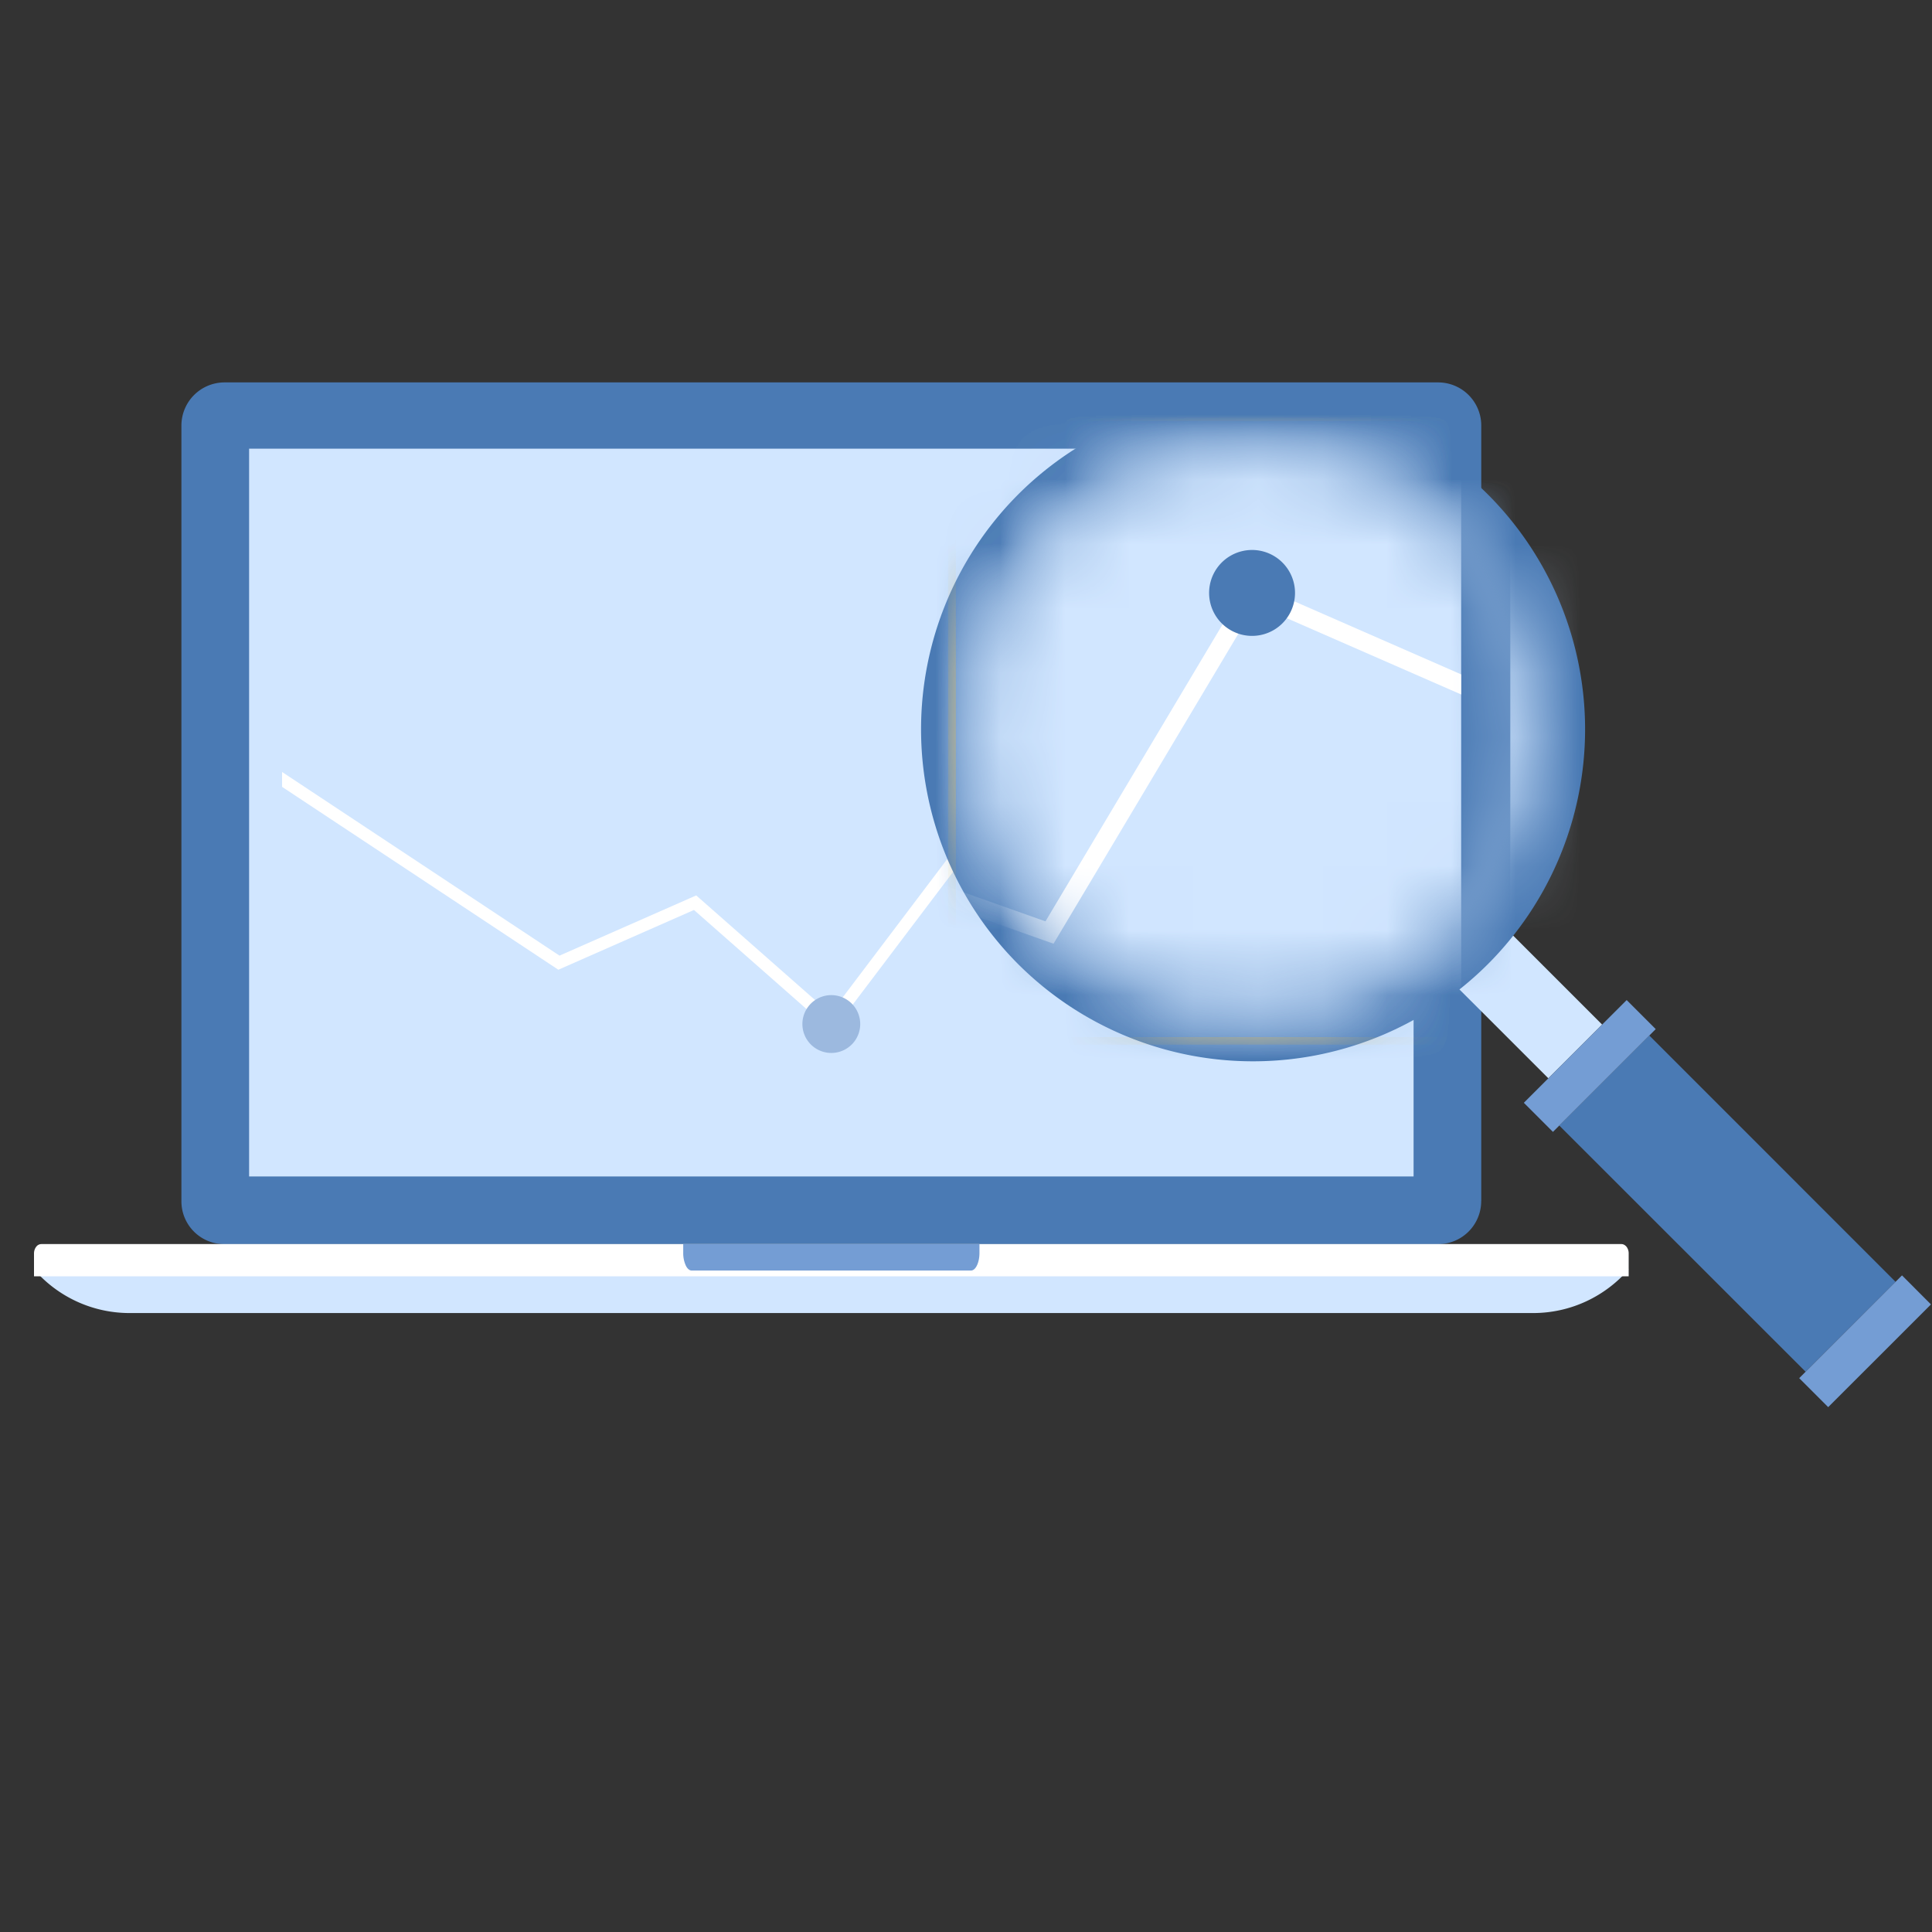 <svg xmlns="http://www.w3.org/2000/svg" xmlns:xlink="http://www.w3.org/1999/xlink" width="30" height="30" viewBox="0 0 30 30">
    <rect x="0" y="0" width="30" height="30" fill="#333333" stroke="none"/>
    <defs>
        <path id="a" d="M1.37 1.322a4.322 4.322 0 0 0 0 6.107 4.32 4.32 0 0 0 6.106 0 4.32 4.32 0 0 0 0-6.107A4.305 4.305 0 0 0 4.423.06C3.317.06 2.212.48 1.37 1.322z"/>
        <path id="c" d="M1.37 1.322a4.322 4.322 0 0 0 0 6.107 4.32 4.32 0 0 0 6.106 0 4.32 4.32 0 0 0 0-6.107A4.305 4.305 0 0 0 4.423.06C3.317.06 2.212.48 1.37 1.322z"/>
    </defs>
    <g fill="none" fill-rule="evenodd">
        <path fill="#4A7AB4" d="M23 18.65a.668.668 0 0 1-.667.669H3.485a.665.665 0 0 1-.668-.669V6.606a.67.67 0 0 1 .668-.668h18.848a.67.67 0 0 1 .668.668V18.65z"/>
        <path fill="#D1E6FF" d="M25.29 19.71c-.36.415-.892.679-1.485.679H2.013a1.96 1.96 0 0 1-1.485-.679H25.29z"/>
        <path fill="#FFF" d="M25.29 19.818H.528v-.356c0-.036.012-.074.034-.102a.101.101 0 0 1 .079-.042h24.536c.03 0 .057.015.08.042a.169.169 0 0 1 .033.102v.356z"/>
        <path fill="#749DD4" d="M15.209 19.457c0 .068-.013.139-.04.194-.025.052-.059.078-.093.078h-4.334c-.034 0-.068-.026-.093-.078a.466.466 0 0 1-.04-.194v-.138h4.6v.138z"/>
        <path fill="#D1E6FF" d="M3.868 18.268H21.95V6.967H3.868z"/>
        <path fill="#D1E6FF" d="M4.38 17.755h17.057V7.479H4.38z"/>
        <path fill="#FFF" d="M21.437 11.137l-2.222-.973-2.118 3.552-2.108-.747-2.094 2.77-2.084-1.835-2.123.935-4.308-2.852v.231l4.29 2.84 2.106-.928 2.147 1.89 2.135-2.823 2.123.753 2.112-3.542 2.144.94z"/>
        <path fill="#9CB9DF" d="M13.357 15.88a.449.449 0 1 1-.897 0 .449.449 0 0 1 .897 0"/>
        <path fill="#0F425F" d="M19.703 10.286a.449.449 0 1 1-.898 0 .449.449 0 0 1 .898 0"/>
        <path fill="#D1E6FF" d="M24.878 15.91l-.835.834-1.747-1.746.835-.835z"/>
        <path fill="#4A7AB4" d="M29.434 19.904L28.037 21.3l-3.825-3.823 1.398-1.398z"/>
        <path fill="#749DD4" d="M29.984 20.255l-1.596 1.595-.45-.45 1.596-1.596zM25.71 15.98l-1.596 1.596-.452-.452 1.597-1.595z"/>
        <path fill="#4A7AB4" d="M15.81 7.678a5.163 5.163 0 0 0 0 7.293 5.162 5.162 0 0 0 7.294 0 5.16 5.16 0 0 0 0-7.293 5.16 5.16 0 0 0-7.294 0"/>
        <g transform="translate(15.034 6.948)">
            <mask id="b" fill="#fff">
                <use xlink:href="#a"/>
            </mask>
            <path fill="#D1E6FF" d="M9.98 14.696a.993.993 0 0 1-.994.994h-28.028a.987.987 0 0 1-.993-.994v-17.91c0-.255.098-.51.29-.703.196-.192.45-.29.703-.29H8.986c.255 0 .509.098.704.29.193.194.29.448.29.703v17.91z" mask="url(#b)"/>
            <mask id="d" fill="#fff">
                <use xlink:href="#c"/>
            </mask>
            <path fill="#4A7AB4" d="M-18.472 14.128h26.89V-2.678h-26.89z" mask="url(#d)"/>
            <path fill="#D1E6FF" d="M-17.71 13.365H7.655v-15.28H-17.71z" mask="url(#d)"/>
            <path fill="#FFB919" d="M-17.681 12.043H7.626v-.118h-25.307zM-17.681 10.657H7.626v-.118h-25.307zM-17.681 9.274H7.626v-.118h-25.307zM-17.681-.414H7.626v-.12h-25.307z" mask="url(#d)"/>
            <path fill="#FFB919" d="M-.312 13.336h.12V-1.887h-.12zM-1.893 13.336h.12V-1.887h-.12zM-3.475 13.336h.12V-1.887h-.12zM-5.056 13.336h.119V-1.887h-.12zM-6.638 13.336h.12V-1.887h-.12zM-8.22 13.336h.12V-1.887h-.12zM-9.802 13.336h.12V-1.887h-.12zM-11.383 13.336h.12V-1.887h-.12zM-12.965 13.336h.12V-1.887h-.12zM-14.547 13.336h.12V-1.887h-.12z" mask="url(#d)"/>
            <path fill="#FFF" d="M7.655 3.524L4.35 2.077 1.2 7.359l-3.134-1.111-3.115 4.119-3.098-2.729-3.157 1.39-6.406-4.24v.343l6.378 4.222 3.133-1.38 3.192 2.812 3.175-4.198 3.157 1.119 3.14-5.266 3.19 1.396z" mask="url(#d)"/>
            <path fill="#FF6D34" d="M-4.36 10.576a.667.667 0 1 1-1.334 0 .667.667 0 0 1 1.333 0" mask="url(#d)"/>
            <path fill="#4A7AB4" d="M5.075 2.258a.667.667 0 1 1-1.334.002.667.667 0 0 1 1.334-.002" mask="url(#d)"/>
        </g>
    </g>
</svg>

